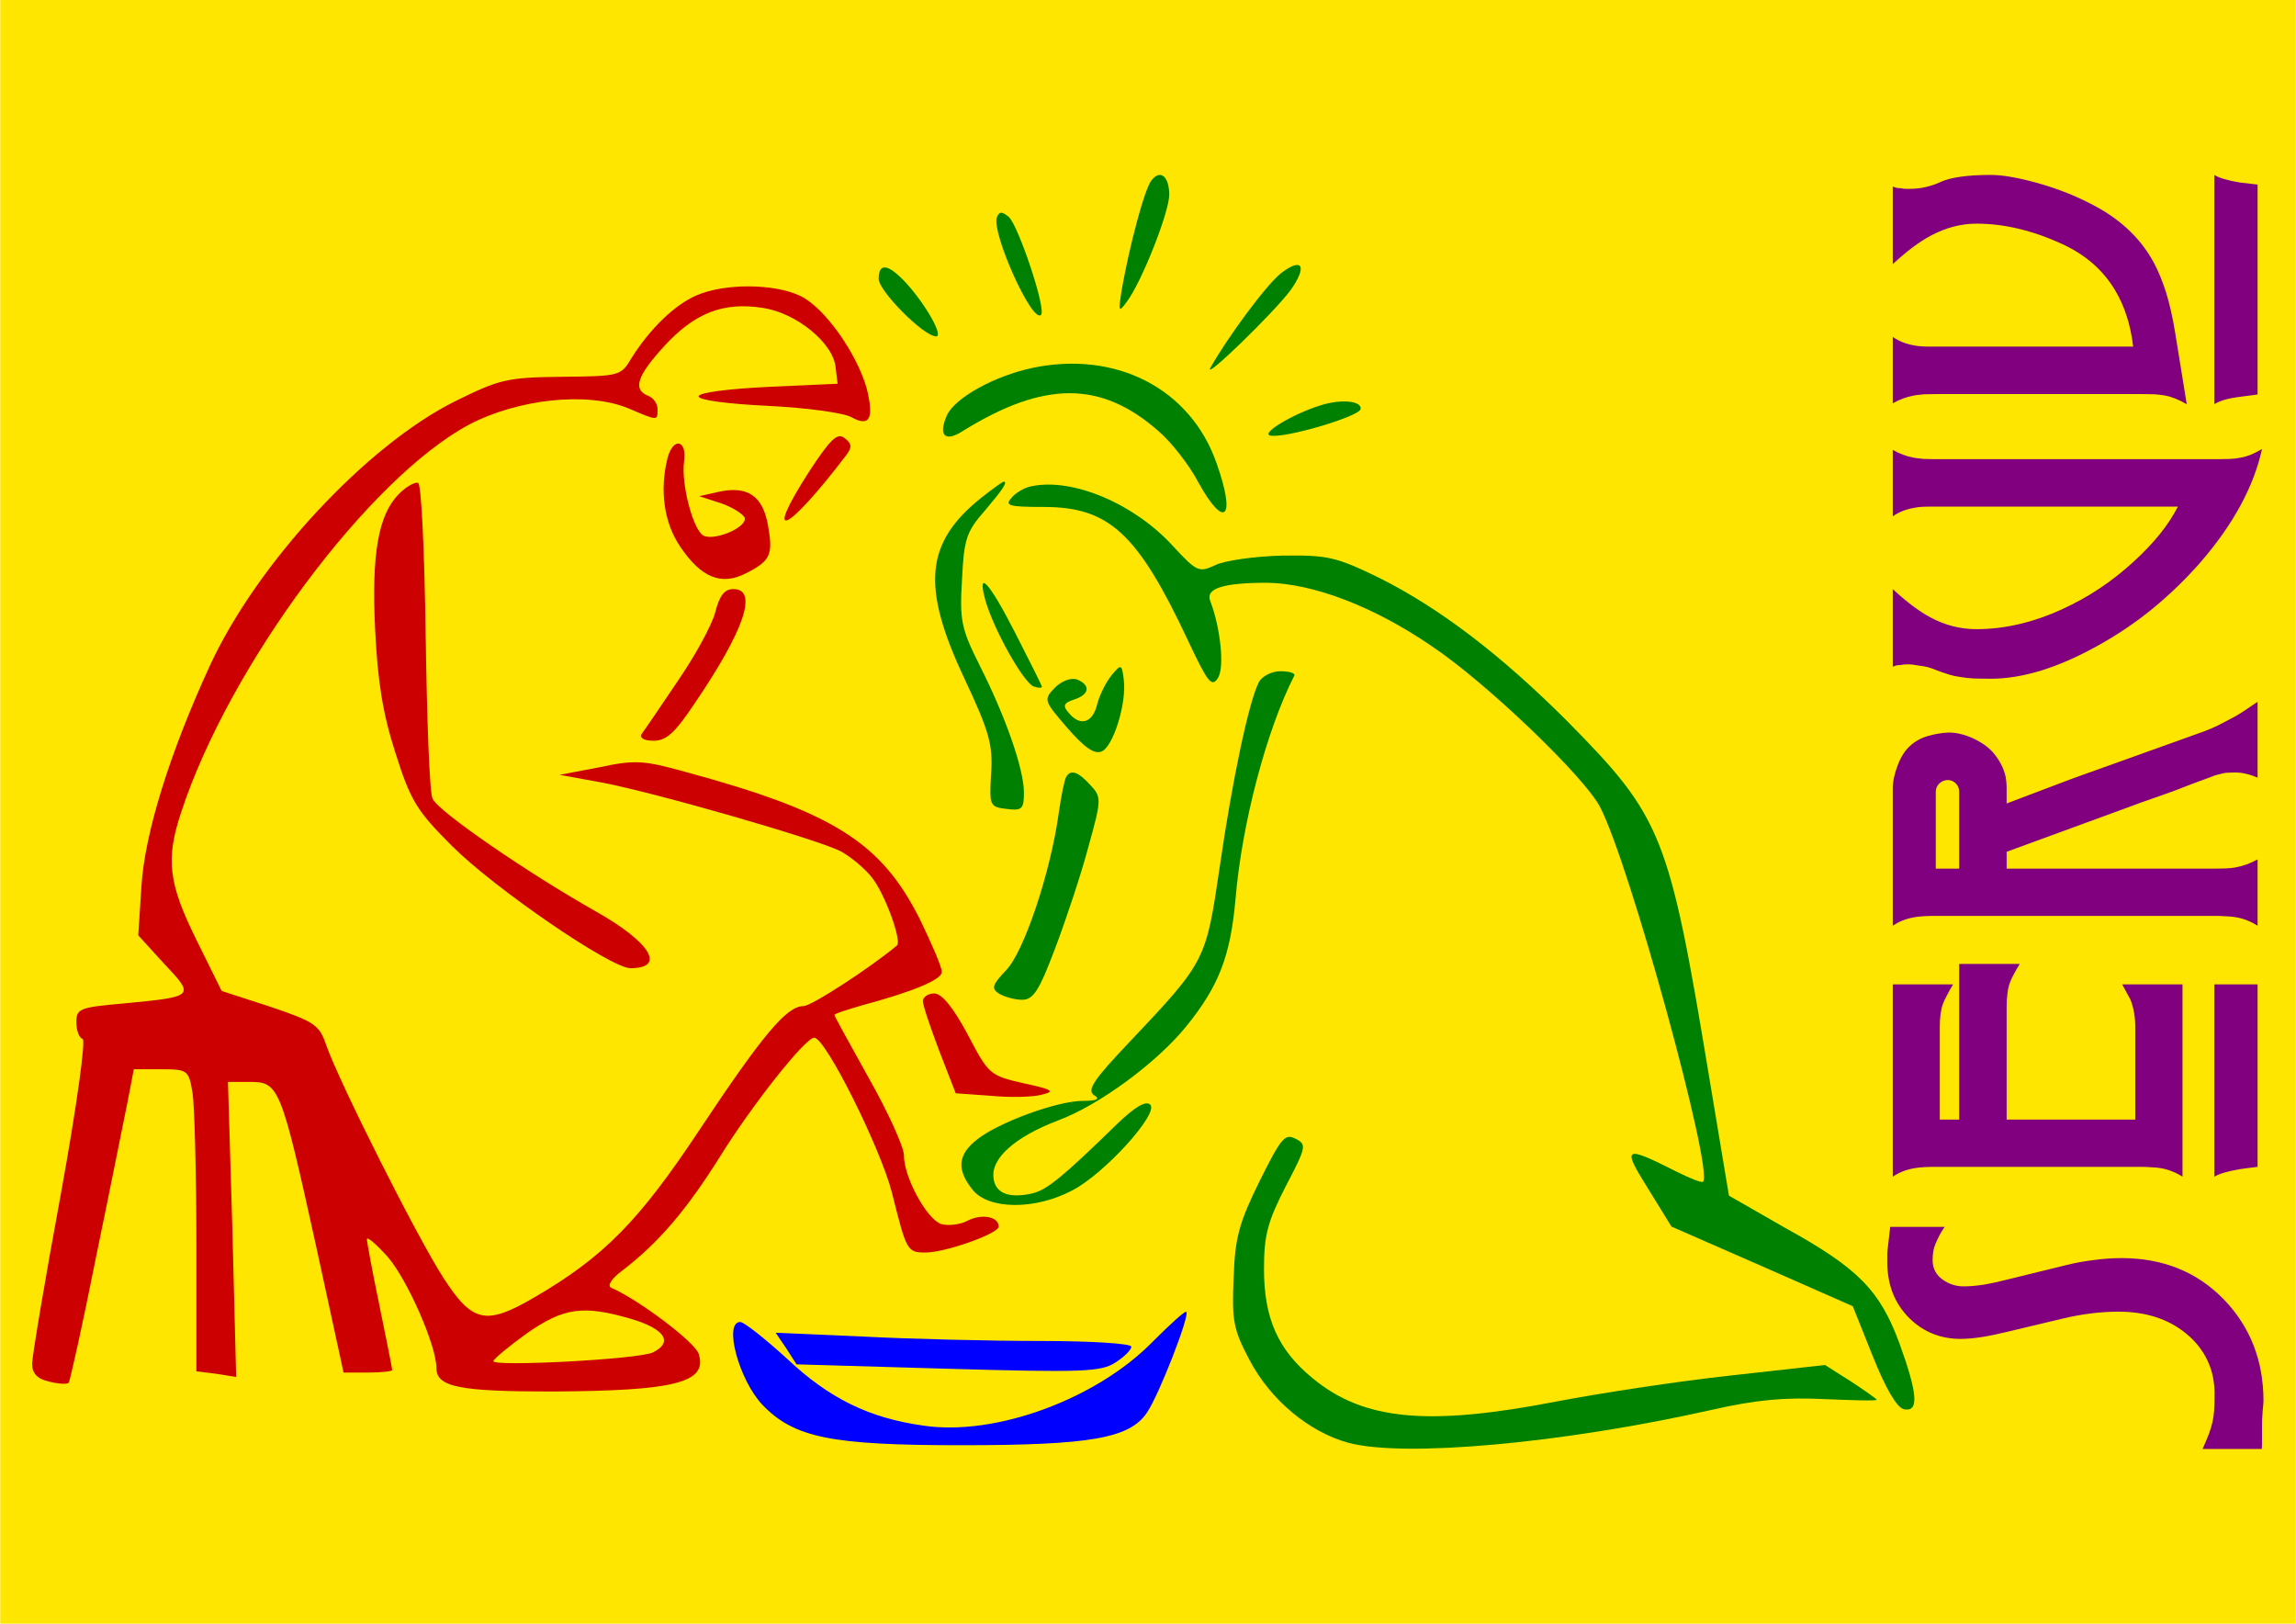<svg height="210mm" viewBox=".05 -.02 296.95 210.014" width="297mm" xmlns="http://www.w3.org/2000/svg"><path d="m.05-.02h296.95v210.014h-296.95z" fill="#ffe600"/><path d="m148.984 23.299c-.899 1.062-2.86 8.499-3.84 14.056-.491 3.024-.41 3.106.653 1.635 1.961-2.616 5.475-11.605 5.475-13.812 0-2.37-1.144-3.35-2.288-1.88zm-20.022 4.821c-.654 2.044 4.577 13.73 5.72 12.586.736-.654-2.941-11.605-4.167-12.667-.9-.736-1.226-.736-1.553.081zm36.775 7.192c-1.96 1.553-6.946 8.336-9.153 12.259-.898 1.716 8.336-7.274 10.38-10.052 2.206-3.106 1.552-4.332-1.227-2.207zm-52.057.736c0 1.552 5.802 7.436 7.437 7.436.98 0-1.308-4.086-3.923-6.946-2.288-2.452-3.514-2.615-3.514-.49z" fill="#008000"/><path d="m90.144 38.172c-2.86 1.226-6.048 4.332-8.418 8.091-1.39 2.37-1.553 2.37-9.071 2.452-7.11.081-8.009.327-13.811 3.187-11.442 5.72-25.58 20.921-31.709 34.242-5.148 11.196-8.417 21.656-8.826 28.521l-.409 6.293 3.351 3.677c4.004 4.25 4.004 4.25-5.394 5.149-5.475.49-5.965.654-5.965 2.37 0 1.062.326 2.043.817 2.206.408.164-.736 8.581-2.86 20.268-2.044 11.032-3.678 20.84-3.678 21.738 0 1.226.654 1.961 2.125 2.288 1.226.327 2.37.409 2.615.164.163-.245 1.798-7.519 3.514-16.181 1.798-8.663 3.596-17.734 4.086-20.104l.817-4.25h3.514c3.433 0 3.596.082 4.087 3.106.245 1.634.49 10.46.49 19.45v16.508l2.615.327 2.533.408-.49-19.123-.572-19.041h2.86c3.76 0 4.005.653 8.581 21.411l3.514 16.181h3.188c1.716 0 3.105-.163 3.105-.327s-.735-3.922-1.634-8.254-1.635-8.254-1.635-8.662 1.226.653 2.697 2.288c2.533 2.942 6.293 11.441 6.293 14.383 0 2.452 3.023 3.024 14.873 3.024 16.018-.082 20.268-1.144 19.042-4.903-.49-1.471-7.682-6.947-11.278-8.5-.572-.245-.082-1.144 1.471-2.288 4.658-3.596 8.172-7.682 12.585-14.71 4.168-6.701 11.033-15.364 12.177-15.364 1.471 0 8.581 14.302 10.052 20.022 1.88 7.519 1.961 7.764 4.331 7.764 2.616 0 9.48-2.452 9.48-3.35 0-1.308-2.206-1.717-4.086-.736-.899.49-2.452.653-3.35.408-1.88-.653-4.822-6.047-4.822-8.907 0-1.063-2.043-5.558-4.495-9.889-2.452-4.413-4.495-8.09-4.495-8.254s1.553-.654 3.514-1.226c6.702-1.798 10.38-3.35 10.38-4.331 0-.654-1.308-3.678-2.861-6.865-4.985-9.888-11.114-13.811-30.401-19.041-5.312-1.471-6.456-1.553-11.033-.572l-5.148.98 5.393.98c6.947 1.308 27.95 7.356 30.973 8.909 1.226.653 3.106 2.206 4.005 3.35 1.716 2.125 3.923 8.254 3.269 8.826-3.187 2.697-11.033 7.846-12.095 7.846-2.125 0-5.149 3.514-13.403 15.936-7.845 11.85-12.422 16.508-21.411 21.738-6.293 3.678-8.01 3.27-11.768-2.533-3.433-5.312-13.403-25.17-15.12-29.993-.898-2.696-1.47-3.105-7.272-5.066l-6.293-2.043-3.27-6.62c-3.595-7.273-4.003-10.379-1.96-16.508 6.21-18.96 24.271-43.15 37.184-50.096 6.374-3.351 15.364-4.332 20.676-2.125 3.84 1.634 3.759 1.634 3.759.082 0-.736-.572-1.471-1.226-1.717-2.043-.817-1.39-2.615 2.125-6.456 3.922-4.25 7.6-5.72 12.749-4.903 4.33.654 9.153 4.576 9.398 7.764l.245 2.043-8.99.408c-5.148.245-8.99.736-8.99 1.226s3.842.98 8.99 1.226c4.985.245 9.807.899 10.788 1.471 2.37 1.308 2.942.163 1.961-3.76-1.307-4.576-5.475-10.46-8.58-11.93-3.433-1.635-9.808-1.635-13.403-.083zm-8.5 132.392c4.413 1.307 5.476 3.024 2.86 4.331-1.715.9-20.675 1.88-20.675 1.144.082-.327 1.961-1.88 4.331-3.596 4.822-3.35 7.273-3.677 13.484-1.88z" fill="#c00"/><path d="m133.539 47.57c-4.904 1.063-9.97 3.842-11.033 6.13-1.144 2.615-.245 3.514 2.043 2.043 10.542-6.538 17.897-6.538 25.334 0 1.635 1.39 4.005 4.413 5.149 6.62 3.432 6.21 4.903 4.658 2.37-2.452-3.35-9.644-12.994-14.629-23.863-12.34zm37.347 4.822c-3.678 1.144-7.845 3.678-6.538 3.923 1.798.409 11.523-2.452 11.687-3.432.163-1.063-2.534-1.308-5.149-.49z" fill="#008000"/><path d="m104.69 60.973c-6.047 9.398-2.942 8.009 4.74-2.043.817-1.062.817-1.553-.163-2.288-.9-.736-1.798.082-4.577 4.331zm-18.306-1.798c-1.062 4.168-.49 8.418 1.635 11.523 2.697 4.005 5.312 5.067 8.499 3.433s3.514-2.37 2.86-6.13c-.653-3.84-2.615-5.23-6.374-4.413l-2.533.572 2.778.9c1.471.49 2.86 1.389 3.106 1.879.326 1.226-3.678 2.942-5.23 2.37-1.39-.49-3.024-6.701-2.616-9.643.409-2.779-1.39-3.188-2.125-.49zm-34.732 4.658c-2.697 2.697-3.596 7.764-3.105 17.653.326 6.62.98 10.787 2.615 15.854 1.961 6.21 2.778 7.518 7.273 12.013 5.557 5.557 20.594 15.854 23.128 15.854 4.658 0 2.615-3.35-4.495-7.355-8.826-4.985-20.35-12.912-21.085-14.546-.408-.736-.735-10.216-.899-21.003-.163-11.523-.572-19.695-.98-19.859s-1.553.49-2.452 1.39z" fill="#c00"/><path d="m127 64.324c-7.273 5.802-7.845 11.441-2.288 23.29 3.351 7.11 3.76 8.745 3.515 12.504-.246 4.087-.164 4.25 2.043 4.495 1.961.245 2.206 0 2.206-2.125 0-3.023-2.37-9.806-5.72-16.426-2.37-4.74-2.616-5.802-2.289-11.114.245-5.23.572-6.211 2.942-8.908 2.289-2.697 3.024-3.76 2.452-3.76-.163 0-1.39.9-2.86 2.044z" fill="#008000"/><path d="m133.539 62.853c-.981.163-2.207.899-2.697 1.553-.9.98-.245 1.144 4.168 1.144 8.499 0 12.176 3.432 18.632 17.161 2.616 5.558 3.106 6.211 3.923 4.986.9-1.39.327-6.538-.98-9.97-.654-1.635 1.634-2.37 7.355-2.37 5.884.081 13.729 3.023 21.248 8.172 7.11 4.74 19.858 16.998 21.82 20.84 3.84 7.354 14.71 47.072 13.32 48.46-.163.164-1.634-.408-3.432-1.307-6.783-3.432-7.11-3.269-3.677 2.207l3.023 4.903 11.768 5.149 11.687 5.148 2.615 6.538c1.634 4.086 3.105 6.62 4.004 6.783 1.962.409 1.798-1.961-.572-8.499-2.533-6.865-5.312-9.725-14.792-14.955l-7.273-4.168-2.615-15.691c-5.149-31.137-6.048-33.261-18.306-45.683-8.58-8.581-16.508-14.629-24.353-18.551-5.558-2.697-6.62-2.942-12.504-2.86-3.596.081-7.519.653-8.663 1.225-2.125.98-2.37.9-5.475-2.452-4.985-5.475-12.912-8.826-18.224-7.763zm-6.048 14.792c1.144 3.922 4.903 10.542 6.211 11.114.736.245 1.226.245 1.062-.082-.163-.408-1.716-3.514-3.514-7.028-3.269-6.374-4.903-8.172-3.759-4.004z" fill="#008000"/><path d="m92.514 79.28c-.49 1.715-2.697 5.72-4.904 8.907-2.206 3.269-4.25 6.293-4.576 6.701-.327.572.327.9 1.552.9 1.635 0 2.779-1.063 5.23-4.74 6.457-9.48 8.336-14.874 5.068-14.874-1.145 0-1.798.817-2.37 3.105z" fill="#c00"/><path d="m143.836 87.288c-.736.899-1.553 2.533-1.88 3.76-.572 2.45-2.206 2.941-3.677 1.143-.818-.899-.654-1.307.653-1.716 2.043-.654 2.207-1.88.409-2.615-.736-.245-1.961.163-2.86 1.062-1.471 1.553-1.471 1.635 1.552 5.149 2.207 2.533 3.514 3.514 4.495 3.105 1.471-.572 3.269-6.21 2.86-9.316-.245-1.961-.326-2.043-1.552-.572zm19.041.899c-1.307 2.533-3.432 12.585-5.067 23.863-1.798 12.259-1.798 12.259-11.768 22.8-4.495 4.74-5.475 6.13-4.495 6.784.818.49.409.735-1.47.735-3.27 0-10.87 2.779-13.648 4.985-2.534 1.962-2.697 3.923-.572 6.538 2.043 2.534 8.008 2.615 12.83.082 4.168-2.125 11.278-9.97 10.134-11.114-.572-.572-2.043.327-4.332 2.533-6.946 6.783-8.99 8.418-10.787 8.908-3.024.735-4.903.082-5.149-1.88-.408-2.615 2.779-5.393 8.336-7.518 5.312-1.962 12.83-7.519 16.59-12.177 4.25-5.23 5.72-9.153 6.374-16.508.818-9.725 4.005-21.82 7.6-28.848.164-.327-.653-.572-1.797-.572s-2.37.653-2.779 1.389zm-24.925 12.258c-.246.409-.654 2.452-.981 4.74-1.062 7.682-4.495 17.898-6.783 20.268-1.798 1.88-1.961 2.37-.98 3.023.653.409 2.042.818 3.023.818 1.471 0 2.207-1.144 4.331-6.783 1.39-3.678 3.351-9.562 4.25-12.994 1.716-6.13 1.716-6.456.245-8.01-1.553-1.715-2.533-2.042-3.105-1.062z" fill="#008000"/><path d="m119.4 129.457c0 .572.981 3.432 2.125 6.456l2.125 5.476 4.577.327c2.533.245 5.557.163 6.62-.164 1.715-.409 1.307-.654-2.453-1.47-4.33-.982-4.494-1.145-7.191-6.294-1.88-3.514-3.35-5.312-4.332-5.312-.817 0-1.47.49-1.47.981z" fill="#c00"/><path d="m162.959 152.748c-2.615 5.312-3.187 7.273-3.35 12.422-.246 5.557-.083 6.701 2.042 10.706 2.697 5.148 7.682 9.316 12.75 10.705 7.19 1.962 27.785.082 47.072-4.25 5.72-1.307 9.48-1.634 14.546-1.388 3.678.163 6.783.245 6.783.081 0-.081-1.47-1.144-3.35-2.37l-3.351-2.124-12.422 1.389c-6.783.735-16.835 2.288-22.392 3.35-16.508 3.188-24.844 2.452-31.463-3.023-4.495-3.678-6.293-7.764-6.293-14.138 0-4.413.49-6.13 2.779-10.624 2.696-5.149 2.778-5.476 1.307-6.211-1.39-.736-1.88-.082-4.658 5.475z" fill="#008000"/><path d="m149.148 173.506c-7.274 7.437-20.35 12.258-29.666 10.869-7.028-.98-12.177-3.514-17.57-8.58-2.86-2.616-5.64-4.823-6.13-4.823-2.206 0-.163 7.519 2.86 10.706 4.087 4.25 8.827 5.23 25.662 5.23s21.902-.899 24.108-4.25c1.553-2.287 5.557-12.585 5.067-12.993-.163-.164-2.043 1.553-4.331 3.84z" fill="#00f"/><path d="m101.748 174.405 1.308 2.043 19.613.572c17.407.49 19.777.409 21.657-.817 1.144-.736 2.043-1.635 2.043-2.043s-5.312-.736-11.686-.736c-6.456 0-16.835-.245-23.046-.572l-11.278-.49z" fill="#00f"/><path d="m251.58 158.669q-.409.6-.681 1.118-.273.518-.519 1.119-.354.818-.354 2.073 0 1.61 1.336 2.537 1.2.846 2.674.846 1.146 0 2.592-.219 1.446-.245 3.246-.709l7.339-1.8q1.827-.464 3.71-.682 1.855-.246 3.519-.246 8.048 0 13.231 5.32 5.156 5.32 5.156 13.176 0 .082-.027.41-.027.327-.082.9-.082 1.146-.082 1.828v2.428q0 .327-.027.627h-7.666q.518-1.146.818-1.937.3-.818.464-1.528.164-.736.218-1.5.055-.791.055-1.855.055-2.564-.9-4.583-.955-2.046-2.838-3.574-3.437-2.783-8.702-2.783-3.41 0-7.12.873l-7.093 1.692q-1.883.464-3.41.709-1.555.246-2.783.246-3.874 0-6.575-2.62-2.919-2.837-2.919-7.338v-.982q0-.41.11-1.2l.272-2.346h7.039zm9.713-34.009q-.491.79-.764 1.336-.3.518-.519 1.119-.218.6-.3 1.364-.109.763-.109 1.718v14.595h16.641v-11.948q0-2.02-.627-3.574l-1.064-1.964h7.802v24.88q-.6-.41-1.31-.682-.708-.3-1.554-.437-.464-.082-1.173-.11-.737-.054-1.528-.054h-26.408q-1.691 0-2.646.164-1.664.273-2.864 1.119v-24.88h7.802q-.464.763-.791 1.418-.355.628-.546 1.173-.382 1.091-.382 2.947v11.948h2.51v-20.132zm30.772 26.243q-.736.082-1.31.164-.572.082-.981.136-2.428.41-3.301.983v-24.88h5.592zm-40.075-50.029q-.628 0-1.091.437-.464.436-.464 1.091v9.93h3.028v-9.93q0-.627-.41-1.064-.436-.464-1.063-.464zm7.611 3.029 8.512-3.22 8.293-2.973 8.675-3.11q.9-.327 1.855-.791.928-.464 1.937-1.01.519-.272 1.283-.763.763-.492 1.91-1.283v9.821q-.71-.327-1.42-.49-.736-.192-1.554-.192-.41 0-.819.028-.436 0-.9.136l-.846.218q-.054.028-.19.082-.137.055-.355.137l-2.374.872q-1.227.464-2.182.846-.955.355-1.746.628l-2.728.954-3.41 1.255-13.94 5.102v2.182h26.898q.791 0 1.446-.027.655-.027 1.146-.11 1.582-.272 2.973-1.063v8.593q-.6-.409-1.31-.682-.709-.3-1.554-.436-.464-.082-1.173-.11-.737-.054-1.528-.054h-36.12q-1.691 0-2.646.164-1.664.273-2.864 1.118v-17.732q0-1.364.627-3 .628-1.665 1.61-2.538.982-.9 2.319-1.282 1.336-.382 2.564-.437.736-.027 1.582.164.819.191 1.61.546.79.354 1.5.845t1.2 1.064q.573.682.983 1.446.409.764.6 1.637.136.682.136 1.555zm33.037-45.843q-1.61 7.31-7.939 14.622-2.864 3.274-6.192 6.002-3.329 2.728-7.202 4.856-7.612 4.228-13.75 4.228-1.146 0-2.128-.027-.982-.055-1.773-.191-.818-.11-1.446-.3l-1.227-.41q-.573-.218-1.064-.409-.519-.19-1.037-.272-.41-.055-.955-.137-.546-.109-.927-.109h-.328q-.436 0-.764.082-.272 0-.436.027-.191.028-.6.191v-10.039q2.7 2.51 4.91 3.683 2.81 1.5 5.92 1.5 5.456 0 11.103-2.591 4.993-2.265 9.194-6.111 3.956-3.601 5.756-7.148h-32.109q-1.228 0-1.91.137-1.664.272-2.864 1.118v-8.592q.654.382 1.336.627.655.246 1.364.382.655.11 1.364.164.71.027 1.446.027h36.53q.79 0 1.527-.027.736-.027 1.418-.164.628-.109 1.337-.382.682-.3 1.446-.736zm-11.267-15.24q-.464-2.81-1.146-5.02-.709-2.21-1.582-3.846-2.428-4.474-7.338-7.175-3.547-1.964-7.748-3.137-3.738-1.037-6.002-1.037-2.319 0-3.983.245-1.664.246-2.619.71-.682.327-1.664.573-.982.272-2.291.272h-.328q-.436 0-.764-.081-.272 0-.436-.028-.191-.027-.6-.19v10.039q2.7-2.51 4.91-3.683 2.92-1.555 5.92-1.555 5.374 0 11.103 2.646 4.42 2.019 6.766 5.865 1.91 3.138 2.4 7.393h-26.325q-1.228 0-1.91-.136-1.664-.273-2.864-1.119v8.594q.654-.382 1.336-.628.655-.245 1.364-.381.655-.11 1.364-.164.71-.027 1.446-.027h26.79q.818 0 1.555.027.737.054 1.391.164 1.282.245 2.783 1.118l-1.528-9.44zm10.694-18.96q-.736-.082-1.31-.164-.572-.054-.981-.109-2.428-.41-3.301-.982v29.654q.409-.273 1.227-.546.819-.245 2.074-.409l2.291-.3z" fill="#800080"/></svg>